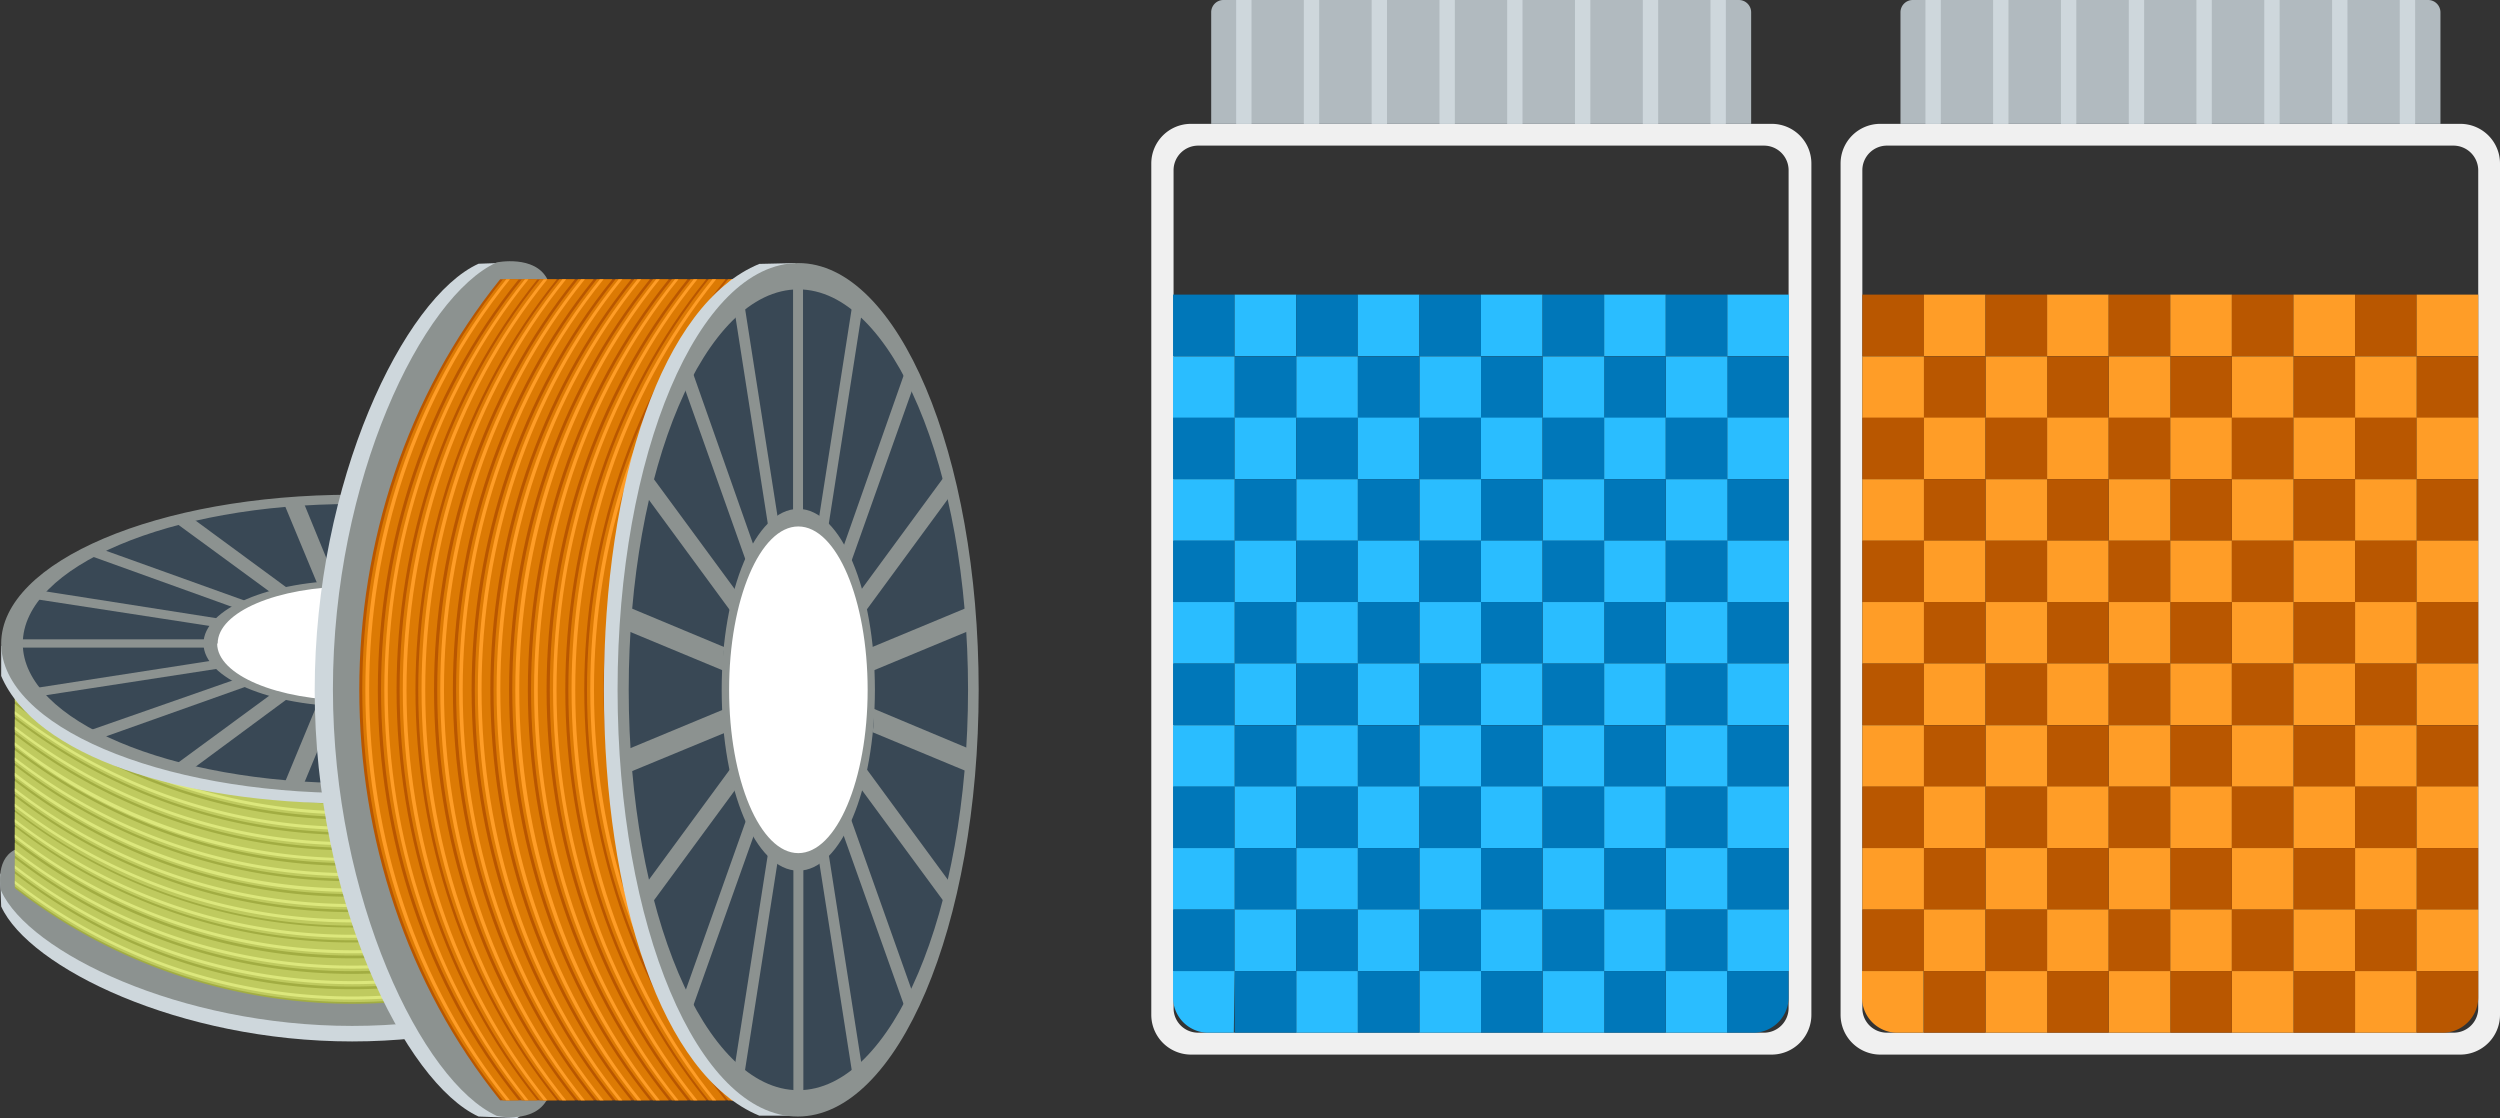 <svg xmlns="http://www.w3.org/2000/svg" viewBox="0 0 148.16 66.26"><rect x="0" y="0" width="148.16" height="66.26" fill="#333333" stroke="none"/><defs><style>.cls-1{fill:#fff;}.cls-2{fill:#ced7dc;}.cls-3{fill:#8c9290;}.cls-4{fill:#a2ad42;}.cls-5{fill:#bfca5f;}.cls-6{fill:#dce77c;}.cls-7{fill:#394855;}.cls-8{fill:#b95700;}.cls-9{fill:#dc7a04;}.cls-10{fill:#ff9d27;}.cls-11{fill:#f0f0f0;}.cls-12{fill:#b1babf;}.cls-13{fill:#0077b9;}.cls-14{fill:#2abdff;}</style></defs><g id="Layer_2" data-name="Layer 2"><g id="Layer_1-2" data-name="Layer 1"><rect class="cls-1" x="16.47" y="28.43" width="8.79" height="19.91" transform="translate(59.25 17.52) rotate(90)"></rect><path class="cls-2" d="M.86,51.29c-.31.16-.73.28-.86.55l.07,1.88c1.65,3.63,10.58,8,20.8,8s19.14-4.36,20.8-8l.07-1.88c-.13-.27-.55-.39-.86-.55s-9.67,2.43-20,2.43S1.16,51.14.86,51.29Z"></path><path class="cls-3" d="M.86,50.37C-.34,51,.07,52.8.07,52.8c1.65,3.63,10.58,8,20.8,8s19.14-4.36,20.8-8c0,0,.41-1.82-.79-2.43-.3-.15-9.67,2.43-20,2.43S1.16,50.22.86,50.37Z"></path><path class="cls-4" d="M40.88,40.64v12a32.63,32.63,0,0,1-40,0v-12A32.6,32.6,0,0,0,40.88,40.64Z"></path><path class="cls-5" d="M40.88,52.53v-.76a32.6,32.6,0,0,1-40,0v.76A32.6,32.6,0,0,0,40.88,52.53Z"></path><path class="cls-6" d="M40.88,52.38V52.2a32.6,32.6,0,0,1-40,0v.18A32.6,32.6,0,0,0,40.88,52.38Z"></path><path class="cls-5" d="M40.88,51.62v-.76a32.6,32.6,0,0,1-40,0v.76A32.63,32.63,0,0,0,40.88,51.62Z"></path><path class="cls-6" d="M40.88,51.47v-.18a32.6,32.6,0,0,1-40,0v.18A32.6,32.6,0,0,0,40.88,51.47Z"></path><path class="cls-5" d="M40.88,50.7v-.76a32.6,32.6,0,0,1-40,0v.76A32.6,32.6,0,0,0,40.88,50.7Z"></path><path class="cls-6" d="M40.88,50.55v-.18a32.6,32.6,0,0,1-40,0v.18A32.6,32.6,0,0,0,40.88,50.55Z"></path><path class="cls-5" d="M40.88,49.79V49a32.6,32.6,0,0,1-40,0v.76A32.6,32.6,0,0,0,40.88,49.79Z"></path><path class="cls-6" d="M40.88,49.64v-.18a32.6,32.6,0,0,1-40,0v.18A32.6,32.6,0,0,0,40.88,49.64Z"></path><path class="cls-5" d="M40.88,48.87v-.75a32.63,32.63,0,0,1-40,0v.75A32.6,32.6,0,0,0,40.88,48.87Z"></path><path class="cls-6" d="M40.88,48.73v-.18a32.63,32.63,0,0,1-40,0v.18A32.63,32.63,0,0,0,40.88,48.73Z"></path><path class="cls-5" d="M40.88,48V47.2a32.6,32.6,0,0,1-40,0V48A32.6,32.6,0,0,0,40.88,48Z"></path><path class="cls-6" d="M40.88,47.81v-.18a32.6,32.6,0,0,1-40,0v.18A32.6,32.6,0,0,0,40.88,47.81Z"></path><path class="cls-5" d="M40.88,47.05v-.76a32.6,32.6,0,0,1-40,0v.76A32.6,32.6,0,0,0,40.88,47.05Z"></path><path class="cls-6" d="M40.88,46.9v-.18a32.6,32.6,0,0,1-40,0v.18A32.6,32.6,0,0,0,40.88,46.9Z"></path><path class="cls-5" d="M40.88,46.13v-.76a32.6,32.6,0,0,1-40,0v.76A32.6,32.6,0,0,0,40.88,46.13Z"></path><path class="cls-6" d="M40.88,46V45.8a32.6,32.6,0,0,1-40,0V46A32.6,32.6,0,0,0,40.88,46Z"></path><path class="cls-5" d="M40.88,45.22v-.76a32.6,32.6,0,0,1-40,0v.76A32.6,32.6,0,0,0,40.88,45.22Z"></path><path class="cls-6" d="M40.88,45.07v-.18a32.6,32.6,0,0,1-40,0v.18A32.6,32.6,0,0,0,40.88,45.07Z"></path><path class="cls-5" d="M40.88,44.3v-.75a32.63,32.63,0,0,1-40,0v.75A32.6,32.6,0,0,0,40.88,44.3Z"></path><path class="cls-6" d="M40.88,44.16V44a32.6,32.6,0,0,1-40,0v.18C12.22,53.3,29.52,53.31,40.88,44.16Z"></path><path class="cls-5" d="M40.88,43.39v-.76a32.6,32.6,0,0,1-40,0v.76A32.6,32.6,0,0,0,40.88,43.39Z"></path><path class="cls-6" d="M40.88,43.24v-.18a32.6,32.6,0,0,1-40,0v.18A32.6,32.6,0,0,0,40.88,43.24Z"></path><path class="cls-5" d="M40.88,42.48v-.76a32.6,32.6,0,0,1-40,0v.76A32.6,32.6,0,0,0,40.88,42.48Z"></path><path class="cls-6" d="M40.88,42.33v-.18a32.6,32.6,0,0,1-40,0v.18A32.6,32.6,0,0,0,40.88,42.33Z"></path><path class="cls-5" d="M40.88,41.56V40.8a32.6,32.6,0,0,1-40,0v.76A32.6,32.6,0,0,0,40.88,41.56Z"></path><path class="cls-6" d="M40.88,41.41v-.18a32.6,32.6,0,0,1-40,0v.18A32.6,32.6,0,0,0,40.88,41.41Z"></path><path class="cls-2" d="M20.87,46.89c-10.35,0-18.81-3.41-19.47-7.73l-1.33-.9,0,1.8c2,4.7,10.54,7.56,20.76,7.56s18.81-2.86,20.75-7.56l.05-1.8-1.33.9C39.67,43.48,31.21,46.89,20.87,46.89Z"></path><path class="cls-7" d="M20.87,29.71c11,0,19.88,3.77,19.88,8.43s-8.9,8.42-19.88,8.42S1,42.79,1,38.14,9.89,29.71,20.87,29.71Zm-8.71,8.43c0,2,3.9,3.69,8.71,3.69s8.7-1.66,8.7-3.69-3.89-3.69-8.7-3.69S12.16,36.1,12.16,38.14Z"></path><path class="cls-3" d="M20.87,29.32c11.49,0,20.8,4,20.8,8.82S32.36,47,20.87,47,.07,43,.07,38.14,9.38,29.32,20.87,29.32ZM1.35,38.14c0,4.56,8.74,8.27,19.52,8.27s19.51-3.71,19.51-8.27-8.73-8.27-19.51-8.27S1.35,33.57,1.35,38.14Z"></path><path class="cls-3" d="M20.87,34.4c4.87,0,8.81,1.68,8.81,3.74s-3.94,3.73-8.81,3.73-8.81-1.67-8.81-3.73S16,34.4,20.87,34.4Zm-8,3.74c0,1.86,3.57,3.37,8,3.37s8-1.51,8-3.37-3.56-3.38-8-3.38S12.9,36.27,12.9,38.14Z"></path><path class="cls-3" d="M1,38.38H12.19a2,2,0,0,1,0-.24,1.9,1.9,0,0,1,0-.25H1a2.11,2.11,0,0,0,0,.25A1.94,1.94,0,0,0,1,38.38Z"></path><path class="cls-3" d="M2.4,41.25l10.51-1.62-.22-.23a1.77,1.77,0,0,1-.17-.24L2,40.79l.18.23Z"></path><path class="cls-3" d="M6,43.74l8.58-3.05-.4-.18-.35-.2-8.58,3,.37.19Z"></path><path class="cls-3" d="M11.44,45.55,17,41.44l-.51-.11L16,41.2l-5.6,4.11.5.12Z"></path><path class="cls-3" d="M18,46.47l1.94-4.67-.57,0c-.2,0-.38,0-.57-.06l-1.94,4.68.57,0Z"></path><path class="cls-3" d="M24.89,46.39,23,41.71l-.57.06-.58,0,1.95,4.67.57,0Z"></path><path class="cls-3" d="M31.3,45.31,25.71,41.2l-.49.13-.52.11,5.6,4.11.51-.12Z"></path><path class="cls-3" d="M36.46,43.36l-8.57-3-.35.2-.4.18,8.58,3.05.38-.19Z"></path><path class="cls-3" d="M39.74,40.79,29.22,39.16l-.17.24-.23.23,10.52,1.62c.07-.08.15-.15.21-.23Z"></path><path class="cls-3" d="M40.74,37.89H29.54a1,1,0,0,1,0,.25,1,1,0,0,1,0,.24h11.2c0-.08,0-.16,0-.24S40.74,38,40.74,37.89Z"></path><path class="cls-3" d="M39.34,35,28.82,36.65a2.5,2.5,0,0,1,.23.23c.06.07.11.15.17.23l10.52-1.62a2.11,2.11,0,0,0-.19-.23A2.29,2.29,0,0,0,39.34,35Z"></path><path class="cls-3" d="M35.72,32.54l-8.58,3.05c.13.06.27.11.4.18l.35.19,8.57-3.05-.36-.19Z"></path><path class="cls-3" d="M30.3,30.72l-5.6,4.11.52.11.49.14L31.3,31l-.49-.13Z"></path><path class="cls-3" d="M23.75,29.8,21.8,34.47l.58,0,.57.05,1.94-4.67-.57-.05Z"></path><path class="cls-3" d="M16.85,29.89l1.94,4.67.57-.05.57,0L18,29.8l-.57,0Z"></path><path class="cls-3" d="M10.43,31,16,35.08l.49-.14.51-.11-5.59-4.11-.51.12Z"></path><path class="cls-3" d="M5.27,32.91,13.85,36c.11-.06.22-.13.35-.19s.26-.12.4-.18L6,32.54l-.38.18Z"></path><path class="cls-3" d="M2,35.49l10.52,1.62a1.24,1.24,0,0,1,.17-.23l.22-.23L2.4,35a2.39,2.39,0,0,0-.22.23Z"></path><path class="cls-2" d="M31.32,16.55c-.19-.38-.35-.89-.67-1l-2.29.08c-4.41,2-9.71,12.87-9.71,25.29S24,64.16,28.36,66.17l2.29.09c.32-.16.48-.67.67-1.05s-3-11.75-3-24.33S31.5,16.91,31.32,16.55Z"></path><path class="cls-3" d="M32.44,16.55c-.74-1.46-3-1-3-1-4.41,2-9.71,12.87-9.71,25.29s5.3,23.28,9.71,25.29c0,0,2.22.5,3-1,.18-.36-3-11.75-3-24.33S32.62,16.91,32.44,16.55Z"></path><rect class="cls-1" x="41.85" y="28.5" width="10.69" height="24.21"></rect><path class="cls-8" d="M44.27,65.21H29.64c-11.13-13.81-11.13-34.84,0-48.66H44.27C33.15,30.37,33.15,51.4,44.27,65.21Z"></path><path class="cls-9" d="M29.81,65.21h.93c-11.13-13.81-11.13-34.84,0-48.66h-.93C18.69,30.37,18.69,51.4,29.81,65.21Z"></path><path class="cls-10" d="M30,65.21h.22c-11.12-13.81-11.12-34.84,0-48.66H30C18.87,30.37,18.87,51.4,30,65.21Z"></path><path class="cls-9" d="M30.93,65.21h.92c-11.13-13.81-11.13-34.84,0-48.66h-.92C19.8,30.37,19.8,51.4,30.93,65.21Z"></path><path class="cls-10" d="M31.11,65.21h.21C20.2,51.4,20.2,30.37,31.32,16.55h-.21C20,30.37,20,51.4,31.11,65.21Z"></path><path class="cls-9" d="M32,65.21H33C21.83,51.4,21.83,30.37,33,16.55H32C20.91,30.37,20.91,51.4,32,65.21Z"></path><path class="cls-10" d="M32.22,65.21h.22c-11.13-13.81-11.13-34.84,0-48.66h-.22C21.09,30.37,21.09,51.4,32.22,65.21Z"></path><path class="cls-9" d="M33.15,65.21h.92c-11.13-13.81-11.13-34.84,0-48.66h-.92C22,30.37,22,51.4,33.15,65.21Z"></path><path class="cls-10" d="M33.33,65.21h.22c-11.13-13.81-11.13-34.84,0-48.66h-.22C22.2,30.37,22.2,51.4,33.33,65.21Z"></path><path class="cls-9" d="M34.26,65.21h.92c-11.12-13.81-11.12-34.84,0-48.66h-.92C23.13,30.37,23.13,51.4,34.26,65.21Z"></path><path class="cls-10" d="M34.44,65.21h.22c-11.13-13.81-11.13-34.84,0-48.66h-.22C23.31,30.37,23.31,51.4,34.44,65.21Z"></path><path class="cls-9" d="M35.37,65.21h.92c-11.12-13.81-11.12-34.84,0-48.66h-.92C24.25,30.37,24.25,51.4,35.37,65.21Z"></path><path class="cls-10" d="M35.55,65.21h.22c-11.13-13.81-11.13-34.84,0-48.66h-.22C24.43,30.37,24.43,51.4,35.55,65.21Z"></path><path class="cls-9" d="M36.48,65.21h.92c-11.12-13.81-11.12-34.84,0-48.66h-.92C25.36,30.37,25.36,51.4,36.48,65.21Z"></path><path class="cls-10" d="M36.66,65.21h.22c-11.12-13.81-11.12-34.84,0-48.66h-.22C25.54,30.37,25.54,51.4,36.66,65.21Z"></path><path class="cls-9" d="M37.59,65.21h.92c-11.12-13.81-11.12-34.84,0-48.66h-.92C26.47,30.37,26.47,51.4,37.59,65.21Z"></path><path class="cls-10" d="M37.77,65.21H38C26.87,51.4,26.87,30.37,38,16.55h-.22C26.65,30.37,26.65,51.4,37.77,65.21Z"></path><path class="cls-9" d="M38.7,65.21h.93C28.5,51.4,28.5,30.37,39.63,16.55H38.7C27.58,30.37,27.58,51.4,38.7,65.21Z"></path><path class="cls-10" d="M38.88,65.21h.22C28,51.4,28,30.37,39.1,16.55h-.22C27.76,30.37,27.76,51.4,38.88,65.21Z"></path><path class="cls-9" d="M39.82,65.21h.92c-11.13-13.81-11.13-34.84,0-48.66h-.92C28.69,30.37,28.69,51.4,39.82,65.21Z"></path><path class="cls-10" d="M40,65.21h.21c-11.12-13.81-11.12-34.84,0-48.66H40C28.87,30.37,28.87,51.4,40,65.21Z"></path><path class="cls-9" d="M40.93,65.21h.92c-11.13-13.81-11.13-34.84,0-48.66h-.92C29.8,30.37,29.8,51.4,40.93,65.21Z"></path><path class="cls-10" d="M41.11,65.21h.22C30.2,51.4,30.2,30.37,41.33,16.55h-.22C30,30.37,30,51.4,41.11,65.21Z"></path><path class="cls-9" d="M42,65.21H43C31.84,51.4,31.83,30.37,43,16.55H42C30.91,30.37,30.91,51.4,42,65.21Z"></path><path class="cls-10" d="M42.22,65.21h.22c-11.13-13.81-11.13-34.84,0-48.66h-.22C31.09,30.37,31.09,51.4,42.22,65.21Z"></path><path class="cls-9" d="M43.15,65.21h.92C33,51.4,33,30.37,44.07,16.55h-.92C32,30.37,32,51.4,43.15,65.21Z"></path><path class="cls-10" d="M43.33,65.21h.22c-11.13-13.81-11.13-34.84,0-48.66h-.22C32.2,30.37,32.2,51.4,43.33,65.21Z"></path><path class="cls-2" d="M36.68,40.88c0-12.58,4.14-22.87,9.39-23.67l1.09-1.62L45,15.64C39.26,18,35.79,28.46,35.79,40.88S39.26,63.75,45,66.12l2.18,0-1.09-1.62C40.82,63.75,36.68,53.46,36.68,40.88Z"></path><path class="cls-7" d="M57.56,40.88c0,13.35-4.59,24.18-10.25,24.18S37.07,54.23,37.07,40.88,41.66,16.7,47.31,16.7,57.56,27.53,57.56,40.88ZM47.31,30.3c-2.47,0-4.48,4.73-4.48,10.58s2,10.58,4.48,10.58,4.49-4.73,4.49-10.58S49.79,30.3,47.31,30.3Z"></path><path class="cls-3" d="M58,40.88c0,14-4.8,25.29-10.72,25.29S36.6,54.85,36.6,40.88s4.8-25.29,10.71-25.29S58,26.91,58,40.88ZM47.31,17.15c-5.55,0-10.05,10.62-10.05,23.73s4.5,23.73,10.05,23.73S57.37,54,57.37,40.88,52.87,17.15,47.31,17.15Z"></path><path class="cls-3" d="M51.85,40.88c0,5.92-2,10.72-4.54,10.72s-4.54-4.8-4.54-10.72,2-10.72,4.54-10.72S51.85,35,51.85,40.88ZM47.31,31.2c-2.26,0-4.1,4.33-4.1,9.68s1.84,9.68,4.1,9.68,4.11-4.33,4.11-9.68S49.58,31.2,47.31,31.2Z"></path><path class="cls-3" d="M47,16.72V30.33a2.58,2.58,0,0,1,.29,0,2.77,2.77,0,0,1,.3,0V16.72l-.3,0Z"></path><path class="cls-3" d="M43.53,18.42l2,12.79.28-.28a2.51,2.51,0,0,1,.29-.2l-2-12.79-.28.22Z"></path><path class="cls-3" d="M40.51,22.83l3.7,10.42c.07-.16.14-.33.22-.48s.16-.29.24-.42L41,21.92c-.07.15-.15.29-.23.44S40.58,22.67,40.51,22.83Z"></path><path class="cls-3" d="M38.3,29.41l5,6.81c.05-.21.09-.43.14-.63s.11-.4.16-.6l-5-6.8c-.05.2-.11.4-.16.6S38.35,29.2,38.3,29.41Z"></path><path class="cls-3" d="M37.18,37.38l5.68,2.36c0-.23,0-.46,0-.7l.06-.69L37.29,36q0,.34-.06.69C37.21,36.91,37.2,37.15,37.18,37.38Z"></path><path class="cls-3" d="M37.29,45.77,43,43.41l-.06-.69c0-.24,0-.47,0-.7l-5.68,2.36c0,.23,0,.47,0,.7S37.26,45.54,37.29,45.77Z"></path><path class="cls-3" d="M38.6,53.57l5-6.8c-.05-.2-.11-.39-.16-.6s-.09-.42-.14-.63l-5,6.81c.05.21.09.41.14.62S38.55,53.37,38.6,53.57Z"></path><path class="cls-3" d="M41,59.84l3.71-10.43q-.12-.19-.24-.42c-.08-.15-.15-.32-.22-.48l-3.7,10.42c.07.16.14.32.22.47Z"></path><path class="cls-3" d="M44.09,63.82l2-12.79a2.51,2.51,0,0,1-.29-.2c-.09-.08-.18-.18-.28-.28l-2,12.79.28.26Z"></path><path class="cls-3" d="M47.61,65V51.43a2.77,2.77,0,0,1-.3,0,2.58,2.58,0,0,1-.29,0V65l.29,0Z"></path><path class="cls-3" d="M51.1,63.34l-2-12.79a3.63,3.63,0,0,1-.27.28,2.51,2.51,0,0,1-.29.2l2,12.79.29-.22Z"></path><path class="cls-3" d="M54.12,58.93l-3.7-10.42c-.08.16-.15.33-.22.48l-.24.42,3.71,10.43.23-.44C54,59.25,54.05,59.09,54.12,58.93Z"></path><path class="cls-3" d="M56.33,52.35l-5-6.81c0,.21-.08.43-.13.63s-.11.4-.16.6l5,6.8c0-.2.11-.4.16-.6S56.28,52.56,56.33,52.35Z"></path><path class="cls-3" d="M57.45,44.38,51.77,42c0,.23,0,.46,0,.7s0,.46-.07.69l5.68,2.36c0-.23,0-.46.06-.69S57.43,44.61,57.45,44.38Z"></path><path class="cls-3" d="M57.34,36l-5.68,2.36c0,.23.05.46.07.69s0,.47,0,.7l5.68-2.36c0-.23,0-.47-.05-.7S57.36,36.22,57.34,36Z"></path><path class="cls-3" d="M56,28.19,51,35c.05.2.11.39.16.6s.09.42.13.63l5-6.81c0-.21-.09-.41-.14-.62S56.08,28.39,56,28.19Z"></path><path class="cls-3" d="M53.67,21.92,50,32.35l.24.42c.07.15.14.32.22.48l3.7-10.42c-.07-.16-.14-.32-.22-.47S53.74,22.07,53.67,21.92Z"></path><path class="cls-3" d="M50.53,17.94l-2,12.79a2.51,2.51,0,0,1,.29.2l.27.28,2-12.79-.28-.26Z"></path><path class="cls-11" d="M105,62.5H70.58a2.36,2.36,0,0,1-2.35-2.36V9.69a2.35,2.35,0,0,1,2.35-2.35H105a2.35,2.35,0,0,1,2.35,2.35V60.14A2.36,2.36,0,0,1,105,62.5ZM106,59.75V10.09a1.46,1.46,0,0,0-1.46-1.46H71a1.46,1.46,0,0,0-1.45,1.46V59.75A1.45,1.45,0,0,0,71,61.2h33.59A1.46,1.46,0,0,0,106,59.75Z"></path><path class="cls-12" d="M72.48,0h30.57a.73.73,0,0,1,.73.73V7.34a0,0,0,0,1,0,0h-32a0,0,0,0,1,0,0V.73A.73.73,0,0,1,72.48,0Z"></path><rect class="cls-13" x="69.52" y="17.46" width="3.65" height="3.65"></rect><rect class="cls-14" x="73.17" y="17.46" width="3.65" height="3.65"></rect><rect class="cls-13" x="76.82" y="17.46" width="3.65" height="3.65"></rect><rect class="cls-14" x="80.47" y="17.46" width="3.65" height="3.65"></rect><rect class="cls-13" x="84.12" y="17.46" width="3.65" height="3.65"></rect><rect class="cls-14" x="87.77" y="17.46" width="3.65" height="3.65"></rect><rect class="cls-13" x="91.42" y="17.46" width="3.65" height="3.65"></rect><rect class="cls-14" x="95.07" y="17.46" width="3.65" height="3.65"></rect><rect class="cls-13" x="98.72" y="17.46" width="3.65" height="3.65"></rect><rect class="cls-14" x="102.37" y="17.46" width="3.65" height="3.65"></rect><rect class="cls-13" x="102.37" y="21.11" width="3.65" height="3.65" transform="translate(208.38 45.88) rotate(180)"></rect><rect class="cls-14" x="98.72" y="21.11" width="3.65" height="3.65" transform="translate(201.09 45.88) rotate(180)"></rect><rect class="cls-13" x="95.07" y="21.11" width="3.65" height="3.65" transform="translate(193.79 45.88) rotate(180)"></rect><rect class="cls-14" x="91.42" y="21.11" width="3.65" height="3.65" transform="translate(186.49 45.88) rotate(180)"></rect><rect class="cls-13" x="87.77" y="21.11" width="3.65" height="3.65" transform="translate(179.19 45.88) rotate(180)"></rect><rect class="cls-14" x="84.12" y="21.11" width="3.65" height="3.65" transform="translate(171.89 45.88) rotate(180)"></rect><rect class="cls-13" x="80.47" y="21.11" width="3.65" height="3.65" transform="translate(164.59 45.88) rotate(180)"></rect><rect class="cls-14" x="76.82" y="21.11" width="3.65" height="3.65" transform="translate(157.29 45.88) rotate(180)"></rect><rect class="cls-13" x="73.17" y="21.11" width="3.65" height="3.65" transform="translate(149.99 45.88) rotate(180)"></rect><rect class="cls-14" x="69.52" y="21.11" width="3.65" height="3.65" transform="translate(142.69 45.88) rotate(180)"></rect><rect class="cls-13" x="69.52" y="24.75" width="3.65" height="3.65"></rect><rect class="cls-14" x="73.17" y="24.75" width="3.65" height="3.65"></rect><rect class="cls-13" x="76.82" y="24.75" width="3.65" height="3.65"></rect><rect class="cls-14" x="80.47" y="24.75" width="3.65" height="3.65"></rect><rect class="cls-13" x="84.12" y="24.75" width="3.65" height="3.65"></rect><rect class="cls-14" x="87.77" y="24.75" width="3.65" height="3.65"></rect><rect class="cls-13" x="91.42" y="24.75" width="3.65" height="3.65"></rect><rect class="cls-14" x="95.07" y="24.75" width="3.65" height="3.65"></rect><rect class="cls-13" x="98.72" y="24.75" width="3.65" height="3.65"></rect><rect class="cls-14" x="102.37" y="24.75" width="3.65" height="3.65"></rect><rect class="cls-13" x="102.37" y="28.4" width="3.65" height="3.65" transform="translate(208.38 60.45) rotate(180)"></rect><rect class="cls-14" x="98.72" y="28.4" width="3.65" height="3.65" transform="translate(201.09 60.45) rotate(180)"></rect><rect class="cls-13" x="95.07" y="28.4" width="3.65" height="3.65" transform="translate(193.79 60.45) rotate(180)"></rect><rect class="cls-14" x="91.42" y="28.4" width="3.65" height="3.65" transform="translate(186.49 60.45) rotate(180)"></rect><rect class="cls-13" x="87.77" y="28.4" width="3.65" height="3.65" transform="translate(179.19 60.45) rotate(180)"></rect><rect class="cls-14" x="84.12" y="28.4" width="3.65" height="3.65" transform="translate(171.89 60.45) rotate(180)"></rect><rect class="cls-13" x="80.47" y="28.4" width="3.65" height="3.65" transform="translate(164.59 60.45) rotate(180)"></rect><rect class="cls-14" x="76.82" y="28.4" width="3.65" height="3.65" transform="translate(157.29 60.45) rotate(180)"></rect><rect class="cls-13" x="73.17" y="28.4" width="3.65" height="3.65" transform="translate(149.99 60.45) rotate(180)"></rect><rect class="cls-14" x="69.52" y="28.4" width="3.65" height="3.65" transform="translate(142.69 60.45) rotate(180)"></rect><rect class="cls-13" x="69.52" y="32.04" width="3.65" height="3.65"></rect><rect class="cls-14" x="73.17" y="32.04" width="3.65" height="3.65"></rect><rect class="cls-13" x="76.82" y="32.04" width="3.65" height="3.65"></rect><rect class="cls-14" x="80.47" y="32.04" width="3.65" height="3.65"></rect><rect class="cls-13" x="84.12" y="32.04" width="3.65" height="3.65"></rect><rect class="cls-14" x="87.77" y="32.04" width="3.65" height="3.65"></rect><rect class="cls-13" x="91.42" y="32.04" width="3.65" height="3.65"></rect><rect class="cls-14" x="95.07" y="32.04" width="3.65" height="3.65"></rect><rect class="cls-13" x="98.72" y="32.04" width="3.65" height="3.65"></rect><rect class="cls-14" x="102.37" y="32.04" width="3.65" height="3.65"></rect><rect class="cls-13" x="102.37" y="35.69" width="3.65" height="3.65" transform="translate(208.38 75.02) rotate(180)"></rect><rect class="cls-14" x="98.72" y="35.69" width="3.65" height="3.65" transform="translate(201.09 75.02) rotate(180)"></rect><rect class="cls-13" x="95.07" y="35.69" width="3.65" height="3.65" transform="translate(193.79 75.02) rotate(180)"></rect><rect class="cls-14" x="91.42" y="35.69" width="3.65" height="3.65" transform="translate(186.49 75.02) rotate(180)"></rect><rect class="cls-13" x="87.77" y="35.69" width="3.65" height="3.65" transform="translate(179.19 75.02) rotate(180)"></rect><rect class="cls-14" x="84.12" y="35.69" width="3.65" height="3.65" transform="translate(171.89 75.02) rotate(180)"></rect><rect class="cls-13" x="80.47" y="35.69" width="3.65" height="3.65" transform="translate(164.59 75.02) rotate(180)"></rect><rect class="cls-14" x="76.82" y="35.69" width="3.65" height="3.65" transform="translate(157.29 75.02) rotate(180)"></rect><rect class="cls-13" x="73.17" y="35.69" width="3.65" height="3.65" transform="translate(149.99 75.02) rotate(180)"></rect><rect class="cls-14" x="69.52" y="35.69" width="3.65" height="3.65" transform="translate(142.69 75.02) rotate(180)"></rect><rect class="cls-13" x="69.52" y="39.32" width="3.65" height="3.65"></rect><rect class="cls-14" x="73.17" y="39.32" width="3.65" height="3.65"></rect><rect class="cls-13" x="76.82" y="39.32" width="3.65" height="3.65"></rect><rect class="cls-14" x="80.47" y="39.32" width="3.65" height="3.65"></rect><rect class="cls-13" x="84.12" y="39.32" width="3.65" height="3.65"></rect><rect class="cls-14" x="87.77" y="39.32" width="3.65" height="3.65"></rect><rect class="cls-13" x="91.42" y="39.32" width="3.65" height="3.65"></rect><rect class="cls-14" x="95.07" y="39.32" width="3.65" height="3.65"></rect><rect class="cls-13" x="98.72" y="39.32" width="3.65" height="3.65"></rect><rect class="cls-14" x="102.37" y="39.32" width="3.65" height="3.65"></rect><rect class="cls-13" x="102.37" y="42.97" width="3.65" height="3.65" transform="translate(208.38 89.6) rotate(180)"></rect><rect class="cls-14" x="98.72" y="42.97" width="3.65" height="3.65" transform="translate(201.09 89.6) rotate(180)"></rect><rect class="cls-13" x="95.07" y="42.97" width="3.65" height="3.65" transform="translate(193.79 89.6) rotate(180)"></rect><rect class="cls-14" x="91.42" y="42.97" width="3.65" height="3.65" transform="translate(186.49 89.6) rotate(180)"></rect><rect class="cls-13" x="87.77" y="42.97" width="3.65" height="3.65" transform="translate(179.19 89.6) rotate(180)"></rect><rect class="cls-14" x="84.12" y="42.97" width="3.65" height="3.65" transform="translate(171.89 89.6) rotate(180)"></rect><rect class="cls-13" x="80.47" y="42.97" width="3.65" height="3.65" transform="translate(164.59 89.6) rotate(180)"></rect><rect class="cls-14" x="76.82" y="42.97" width="3.65" height="3.65" transform="translate(157.29 89.6) rotate(180)"></rect><rect class="cls-13" x="73.17" y="42.97" width="3.65" height="3.65" transform="translate(149.99 89.6) rotate(180)"></rect><rect class="cls-14" x="69.52" y="42.97" width="3.65" height="3.65" transform="translate(142.69 89.6) rotate(180)"></rect><rect class="cls-13" x="69.52" y="46.61" width="3.65" height="3.65"></rect><rect class="cls-14" x="73.17" y="46.61" width="3.65" height="3.65"></rect><rect class="cls-13" x="76.82" y="46.61" width="3.65" height="3.65"></rect><rect class="cls-14" x="80.47" y="46.61" width="3.65" height="3.65"></rect><rect class="cls-13" x="84.12" y="46.61" width="3.65" height="3.65"></rect><rect class="cls-14" x="87.77" y="46.61" width="3.65" height="3.65"></rect><rect class="cls-13" x="91.42" y="46.61" width="3.65" height="3.65"></rect><rect class="cls-14" x="95.07" y="46.61" width="3.65" height="3.65"></rect><rect class="cls-13" x="98.72" y="46.61" width="3.65" height="3.65"></rect><rect class="cls-14" x="102.37" y="46.61" width="3.65" height="3.65"></rect><rect class="cls-13" x="102.37" y="50.26" width="3.65" height="3.65" transform="translate(208.38 104.17) rotate(180)"></rect><rect class="cls-14" x="98.72" y="50.26" width="3.65" height="3.65" transform="translate(201.09 104.17) rotate(180)"></rect><rect class="cls-13" x="95.07" y="50.26" width="3.65" height="3.65" transform="translate(193.79 104.17) rotate(180)"></rect><rect class="cls-14" x="91.42" y="50.26" width="3.65" height="3.65" transform="translate(186.49 104.17) rotate(180)"></rect><rect class="cls-13" x="87.77" y="50.26" width="3.65" height="3.65" transform="translate(179.19 104.17) rotate(180)"></rect><rect class="cls-14" x="84.12" y="50.26" width="3.65" height="3.65" transform="translate(171.89 104.17) rotate(180)"></rect><rect class="cls-13" x="80.47" y="50.26" width="3.65" height="3.65" transform="translate(164.59 104.17) rotate(180)"></rect><rect class="cls-14" x="76.82" y="50.26" width="3.65" height="3.65" transform="translate(157.29 104.17) rotate(180)"></rect><rect class="cls-13" x="73.17" y="50.26" width="3.65" height="3.65" transform="translate(149.99 104.17) rotate(180)"></rect><rect class="cls-14" x="69.52" y="50.26" width="3.65" height="3.65" transform="translate(142.69 104.17) rotate(180)"></rect><rect class="cls-13" x="69.52" y="53.9" width="3.65" height="3.65"></rect><rect class="cls-14" x="73.17" y="53.9" width="3.65" height="3.65"></rect><rect class="cls-13" x="76.82" y="53.9" width="3.65" height="3.65"></rect><rect class="cls-14" x="80.47" y="53.9" width="3.65" height="3.65"></rect><rect class="cls-13" x="84.12" y="53.9" width="3.65" height="3.65"></rect><rect class="cls-14" x="87.77" y="53.9" width="3.65" height="3.65"></rect><rect class="cls-13" x="91.42" y="53.9" width="3.65" height="3.65"></rect><rect class="cls-14" x="95.07" y="53.9" width="3.65" height="3.65"></rect><rect class="cls-13" x="98.72" y="53.9" width="3.65" height="3.65"></rect><rect class="cls-14" x="102.37" y="53.9" width="3.65" height="3.65"></rect><rect class="cls-14" x="98.72" y="57.55" width="3.65" height="3.65" transform="translate(201.09 118.75) rotate(180)"></rect><rect class="cls-13" x="95.07" y="57.55" width="3.65" height="3.65" transform="translate(193.79 118.75) rotate(180)"></rect><rect class="cls-14" x="91.42" y="57.55" width="3.65" height="3.65" transform="translate(186.49 118.75) rotate(180)"></rect><rect class="cls-13" x="87.77" y="57.55" width="3.65" height="3.65" transform="translate(179.19 118.75) rotate(180)"></rect><rect class="cls-14" x="84.12" y="57.55" width="3.65" height="3.65" transform="translate(171.89 118.75) rotate(180)"></rect><rect class="cls-13" x="80.47" y="57.55" width="3.65" height="3.65" transform="translate(164.59 118.75) rotate(180)"></rect><rect class="cls-14" x="76.82" y="57.55" width="3.65" height="3.65" transform="translate(157.29 118.75) rotate(180)"></rect><rect class="cls-13" x="73.17" y="57.55" width="3.65" height="3.65" transform="translate(149.99 118.75) rotate(180)"></rect><path class="cls-13" d="M106,59.11V57.55h-3.65V61.2H104A2.1,2.1,0,0,0,106,59.11Z"></path><path class="cls-14" d="M73.17,57.55H69.52v1.56a2.09,2.09,0,0,0,2,2.09h1.6Z"></path><rect class="cls-2" x="73.26" width="0.91" height="7.34"></rect><rect class="cls-2" x="77.27" width="0.91" height="7.34"></rect><rect class="cls-2" x="81.29" width="0.91" height="7.34"></rect><rect class="cls-2" x="85.31" width="0.91" height="7.34"></rect><rect class="cls-2" x="89.32" width="0.91" height="7.34"></rect><rect class="cls-2" x="93.34" width="0.91" height="7.34"></rect><rect class="cls-2" x="97.36" width="0.91" height="7.34"></rect><rect class="cls-2" x="101.37" width="0.91" height="7.34"></rect><path class="cls-11" d="M145.81,62.5H111.43a2.36,2.36,0,0,1-2.35-2.36V9.69a2.35,2.35,0,0,1,2.35-2.35h34.38a2.35,2.35,0,0,1,2.35,2.35V60.14A2.36,2.36,0,0,1,145.81,62.5Zm1.06-2.75V10.09a1.47,1.47,0,0,0-1.46-1.46H111.82a1.46,1.46,0,0,0-1.45,1.46V59.75a1.45,1.45,0,0,0,1.45,1.45h33.59A1.45,1.45,0,0,0,146.87,59.75Z"></path><path class="cls-12" d="M113.33,0H143.9a.73.73,0,0,1,.73.73V7.34a0,0,0,0,1,0,0h-32a0,0,0,0,1,0,0V.73a.73.73,0,0,1,.73-.73Z"></path><rect class="cls-8" x="110.37" y="17.46" width="3.65" height="3.65"></rect><rect class="cls-10" x="114.02" y="17.46" width="3.65" height="3.65"></rect><rect class="cls-8" x="117.67" y="17.46" width="3.65" height="3.65"></rect><rect class="cls-10" x="121.32" y="17.46" width="3.65" height="3.65"></rect><rect class="cls-8" x="124.97" y="17.46" width="3.65" height="3.65"></rect><rect class="cls-10" x="128.62" y="17.46" width="3.65" height="3.65"></rect><rect class="cls-8" x="132.27" y="17.46" width="3.65" height="3.65"></rect><rect class="cls-10" x="135.92" y="17.46" width="3.65" height="3.65"></rect><rect class="cls-8" x="139.57" y="17.46" width="3.65" height="3.65"></rect><rect class="cls-10" x="143.22" y="17.46" width="3.65" height="3.65"></rect><rect class="cls-8" x="143.22" y="21.11" width="3.65" height="3.65" transform="translate(290.09 45.88) rotate(180)"></rect><rect class="cls-10" x="139.57" y="21.11" width="3.65" height="3.65" transform="translate(282.79 45.88) rotate(180)"></rect><rect class="cls-8" x="135.92" y="21.11" width="3.65" height="3.65" transform="translate(275.49 45.88) rotate(180)"></rect><rect class="cls-10" x="132.27" y="21.11" width="3.65" height="3.65" transform="translate(268.19 45.88) rotate(180)"></rect><rect class="cls-8" x="128.62" y="21.11" width="3.65" height="3.65" transform="translate(260.89 45.88) rotate(180)"></rect><rect class="cls-10" x="124.97" y="21.11" width="3.65" height="3.65" transform="translate(253.59 45.88) rotate(180)"></rect><rect class="cls-8" x="121.32" y="21.11" width="3.65" height="3.65" transform="translate(246.29 45.88) rotate(180)"></rect><rect class="cls-10" x="117.67" y="21.11" width="3.65" height="3.65" transform="translate(238.99 45.88) rotate(180)"></rect><rect class="cls-8" x="114.02" y="21.11" width="3.65" height="3.65" transform="translate(231.69 45.88) rotate(180)"></rect><rect class="cls-10" x="110.37" y="21.11" width="3.65" height="3.65" transform="translate(224.39 45.88) rotate(180)"></rect><rect class="cls-8" x="110.37" y="24.75" width="3.65" height="3.65"></rect><rect class="cls-10" x="114.02" y="24.75" width="3.65" height="3.65"></rect><rect class="cls-8" x="117.67" y="24.75" width="3.65" height="3.65"></rect><rect class="cls-10" x="121.32" y="24.75" width="3.65" height="3.65"></rect><rect class="cls-8" x="124.97" y="24.75" width="3.65" height="3.65"></rect><rect class="cls-10" x="128.62" y="24.75" width="3.65" height="3.65"></rect><rect class="cls-8" x="132.27" y="24.75" width="3.65" height="3.65"></rect><rect class="cls-10" x="135.92" y="24.75" width="3.65" height="3.65"></rect><rect class="cls-8" x="139.57" y="24.75" width="3.65" height="3.65"></rect><rect class="cls-10" x="143.22" y="24.75" width="3.65" height="3.65"></rect><rect class="cls-8" x="143.22" y="28.4" width="3.65" height="3.65" transform="translate(290.09 60.45) rotate(180)"></rect><rect class="cls-10" x="139.57" y="28.4" width="3.65" height="3.65" transform="translate(282.79 60.45) rotate(180)"></rect><rect class="cls-8" x="135.92" y="28.4" width="3.65" height="3.65" transform="translate(275.49 60.45) rotate(180)"></rect><rect class="cls-10" x="132.27" y="28.4" width="3.65" height="3.65" transform="translate(268.19 60.45) rotate(180)"></rect><rect class="cls-8" x="128.62" y="28.4" width="3.65" height="3.65" transform="translate(260.89 60.45) rotate(180)"></rect><rect class="cls-10" x="124.97" y="28.4" width="3.65" height="3.65" transform="translate(253.59 60.45) rotate(180)"></rect><rect class="cls-8" x="121.32" y="28.4" width="3.65" height="3.65" transform="translate(246.29 60.45) rotate(180)"></rect><rect class="cls-10" x="117.67" y="28.4" width="3.65" height="3.65" transform="translate(238.99 60.45) rotate(180)"></rect><rect class="cls-8" x="114.02" y="28.4" width="3.65" height="3.65" transform="translate(231.69 60.45) rotate(180)"></rect><rect class="cls-10" x="110.37" y="28.4" width="3.65" height="3.65" transform="translate(224.39 60.45) rotate(180)"></rect><rect class="cls-8" x="110.37" y="32.04" width="3.65" height="3.65"></rect><rect class="cls-10" x="114.02" y="32.04" width="3.65" height="3.65"></rect><rect class="cls-8" x="117.67" y="32.04" width="3.65" height="3.65"></rect><rect class="cls-10" x="121.32" y="32.04" width="3.65" height="3.65"></rect><rect class="cls-8" x="124.97" y="32.04" width="3.65" height="3.65"></rect><rect class="cls-10" x="128.62" y="32.04" width="3.65" height="3.65"></rect><rect class="cls-8" x="132.27" y="32.04" width="3.65" height="3.65"></rect><rect class="cls-10" x="135.92" y="32.04" width="3.65" height="3.65"></rect><rect class="cls-8" x="139.57" y="32.04" width="3.65" height="3.65"></rect><rect class="cls-10" x="143.22" y="32.04" width="3.65" height="3.65"></rect><rect class="cls-8" x="143.22" y="35.69" width="3.65" height="3.65" transform="translate(290.09 75.02) rotate(180)"></rect><rect class="cls-10" x="139.57" y="35.69" width="3.65" height="3.65" transform="translate(282.79 75.02) rotate(180)"></rect><rect class="cls-8" x="135.92" y="35.69" width="3.65" height="3.65" transform="translate(275.49 75.02) rotate(180)"></rect><rect class="cls-10" x="132.27" y="35.69" width="3.65" height="3.65" transform="translate(268.19 75.02) rotate(180)"></rect><rect class="cls-8" x="128.62" y="35.69" width="3.65" height="3.65" transform="translate(260.89 75.02) rotate(180)"></rect><rect class="cls-10" x="124.97" y="35.69" width="3.65" height="3.65" transform="translate(253.59 75.02) rotate(180)"></rect><rect class="cls-8" x="121.32" y="35.69" width="3.65" height="3.65" transform="translate(246.29 75.02) rotate(180)"></rect><rect class="cls-10" x="117.67" y="35.69" width="3.65" height="3.65" transform="translate(238.99 75.02) rotate(180)"></rect><rect class="cls-8" x="114.02" y="35.69" width="3.65" height="3.65" transform="translate(231.69 75.02) rotate(180)"></rect><rect class="cls-10" x="110.37" y="35.69" width="3.65" height="3.65" transform="translate(224.39 75.02) rotate(180)"></rect><rect class="cls-8" x="110.37" y="39.32" width="3.65" height="3.65"></rect><rect class="cls-10" x="114.02" y="39.32" width="3.65" height="3.65"></rect><rect class="cls-8" x="117.67" y="39.32" width="3.65" height="3.65"></rect><rect class="cls-10" x="121.32" y="39.32" width="3.65" height="3.65"></rect><rect class="cls-8" x="124.97" y="39.32" width="3.65" height="3.65"></rect><rect class="cls-10" x="128.62" y="39.32" width="3.65" height="3.65"></rect><rect class="cls-8" x="132.27" y="39.32" width="3.65" height="3.65"></rect><rect class="cls-10" x="135.92" y="39.32" width="3.65" height="3.65"></rect><rect class="cls-8" x="139.57" y="39.32" width="3.65" height="3.65"></rect><rect class="cls-10" x="143.22" y="39.32" width="3.65" height="3.65"></rect><rect class="cls-8" x="143.22" y="42.97" width="3.65" height="3.65" transform="translate(290.09 89.6) rotate(180)"></rect><rect class="cls-10" x="139.57" y="42.97" width="3.65" height="3.65" transform="translate(282.79 89.6) rotate(180)"></rect><rect class="cls-8" x="135.92" y="42.97" width="3.65" height="3.65" transform="translate(275.49 89.6) rotate(180)"></rect><rect class="cls-10" x="132.27" y="42.97" width="3.65" height="3.65" transform="translate(268.19 89.6) rotate(180)"></rect><rect class="cls-8" x="128.62" y="42.97" width="3.65" height="3.65" transform="translate(260.89 89.6) rotate(180)"></rect><rect class="cls-10" x="124.97" y="42.97" width="3.65" height="3.65" transform="translate(253.59 89.6) rotate(180)"></rect><rect class="cls-8" x="121.32" y="42.97" width="3.65" height="3.65" transform="translate(246.29 89.6) rotate(180)"></rect><rect class="cls-10" x="117.67" y="42.97" width="3.65" height="3.65" transform="translate(238.99 89.6) rotate(180)"></rect><rect class="cls-8" x="114.02" y="42.97" width="3.65" height="3.65" transform="translate(231.69 89.6) rotate(180)"></rect><rect class="cls-10" x="110.37" y="42.97" width="3.65" height="3.65" transform="translate(224.39 89.6) rotate(180)"></rect><rect class="cls-8" x="110.37" y="46.61" width="3.65" height="3.65"></rect><rect class="cls-10" x="114.02" y="46.61" width="3.65" height="3.65"></rect><rect class="cls-8" x="117.67" y="46.61" width="3.65" height="3.65"></rect><rect class="cls-10" x="121.32" y="46.61" width="3.65" height="3.65"></rect><rect class="cls-8" x="124.97" y="46.61" width="3.65" height="3.65"></rect><rect class="cls-10" x="128.62" y="46.61" width="3.65" height="3.65"></rect><rect class="cls-8" x="132.27" y="46.61" width="3.65" height="3.65"></rect><rect class="cls-10" x="135.92" y="46.61" width="3.65" height="3.65"></rect><rect class="cls-8" x="139.57" y="46.61" width="3.65" height="3.65"></rect><rect class="cls-10" x="143.22" y="46.61" width="3.65" height="3.65"></rect><rect class="cls-8" x="143.22" y="50.26" width="3.65" height="3.65" transform="translate(290.09 104.17) rotate(180)"></rect><rect class="cls-10" x="139.57" y="50.26" width="3.65" height="3.65" transform="translate(282.79 104.17) rotate(180)"></rect><rect class="cls-8" x="135.92" y="50.26" width="3.65" height="3.65" transform="translate(275.49 104.17) rotate(180)"></rect><rect class="cls-10" x="132.27" y="50.26" width="3.65" height="3.65" transform="translate(268.19 104.17) rotate(180)"></rect><rect class="cls-8" x="128.62" y="50.26" width="3.65" height="3.65" transform="translate(260.89 104.17) rotate(180)"></rect><rect class="cls-10" x="124.97" y="50.26" width="3.65" height="3.65" transform="translate(253.59 104.17) rotate(180)"></rect><rect class="cls-8" x="121.32" y="50.26" width="3.65" height="3.65" transform="translate(246.29 104.17) rotate(180)"></rect><rect class="cls-10" x="117.67" y="50.26" width="3.65" height="3.65" transform="translate(238.99 104.17) rotate(180)"></rect><rect class="cls-8" x="114.02" y="50.26" width="3.65" height="3.65" transform="translate(231.69 104.17) rotate(180)"></rect><rect class="cls-10" x="110.37" y="50.26" width="3.65" height="3.65" transform="translate(224.39 104.17) rotate(180)"></rect><rect class="cls-8" x="110.37" y="53.9" width="3.65" height="3.65"></rect><rect class="cls-10" x="114.02" y="53.9" width="3.65" height="3.65"></rect><rect class="cls-8" x="117.67" y="53.9" width="3.65" height="3.65"></rect><rect class="cls-10" x="121.32" y="53.9" width="3.65" height="3.65"></rect><rect class="cls-8" x="124.97" y="53.9" width="3.65" height="3.65"></rect><rect class="cls-10" x="128.62" y="53.9" width="3.65" height="3.65"></rect><rect class="cls-8" x="132.27" y="53.9" width="3.65" height="3.65"></rect><rect class="cls-10" x="135.92" y="53.9" width="3.65" height="3.65"></rect><rect class="cls-8" x="139.57" y="53.9" width="3.65" height="3.65"></rect><rect class="cls-10" x="143.22" y="53.9" width="3.65" height="3.65"></rect><rect class="cls-10" x="139.57" y="57.55" width="3.65" height="3.65" transform="translate(282.79 118.75) rotate(180)"></rect><rect class="cls-8" x="135.92" y="57.55" width="3.65" height="3.65" transform="translate(275.49 118.75) rotate(180)"></rect><rect class="cls-10" x="132.27" y="57.55" width="3.65" height="3.65" transform="translate(268.19 118.75) rotate(180)"></rect><rect class="cls-8" x="128.62" y="57.55" width="3.65" height="3.65" transform="translate(260.89 118.75) rotate(180)"></rect><rect class="cls-10" x="124.97" y="57.55" width="3.65" height="3.65" transform="translate(253.59 118.75) rotate(180)"></rect><rect class="cls-8" x="121.32" y="57.55" width="3.65" height="3.65" transform="translate(246.29 118.75) rotate(180)"></rect><rect class="cls-10" x="117.67" y="57.55" width="3.65" height="3.65" transform="translate(238.99 118.75) rotate(180)"></rect><rect class="cls-8" x="114.02" y="57.55" width="3.65" height="3.65" transform="translate(231.69 118.75) rotate(180)"></rect><path class="cls-8" d="M146.87,59.11V57.55h-3.65V61.2h1.6A2.1,2.1,0,0,0,146.87,59.11Z"></path><path class="cls-10" d="M114,57.55h-3.65v1.56a2.09,2.09,0,0,0,2,2.09H114Z"></path><rect class="cls-2" x="114.11" width="0.91" height="7.34"></rect><rect class="cls-2" x="118.12" width="0.91" height="7.34"></rect><rect class="cls-2" x="122.14" width="0.91" height="7.34"></rect><rect class="cls-2" x="126.16" width="0.91" height="7.34"></rect><rect class="cls-2" x="130.17" width="0.91" height="7.34"></rect><rect class="cls-2" x="134.19" width="0.91" height="7.34"></rect><rect class="cls-2" x="138.21" width="0.91" height="7.34"></rect><rect class="cls-2" x="142.22" width="0.91" height="7.34"></rect></g></g></svg>